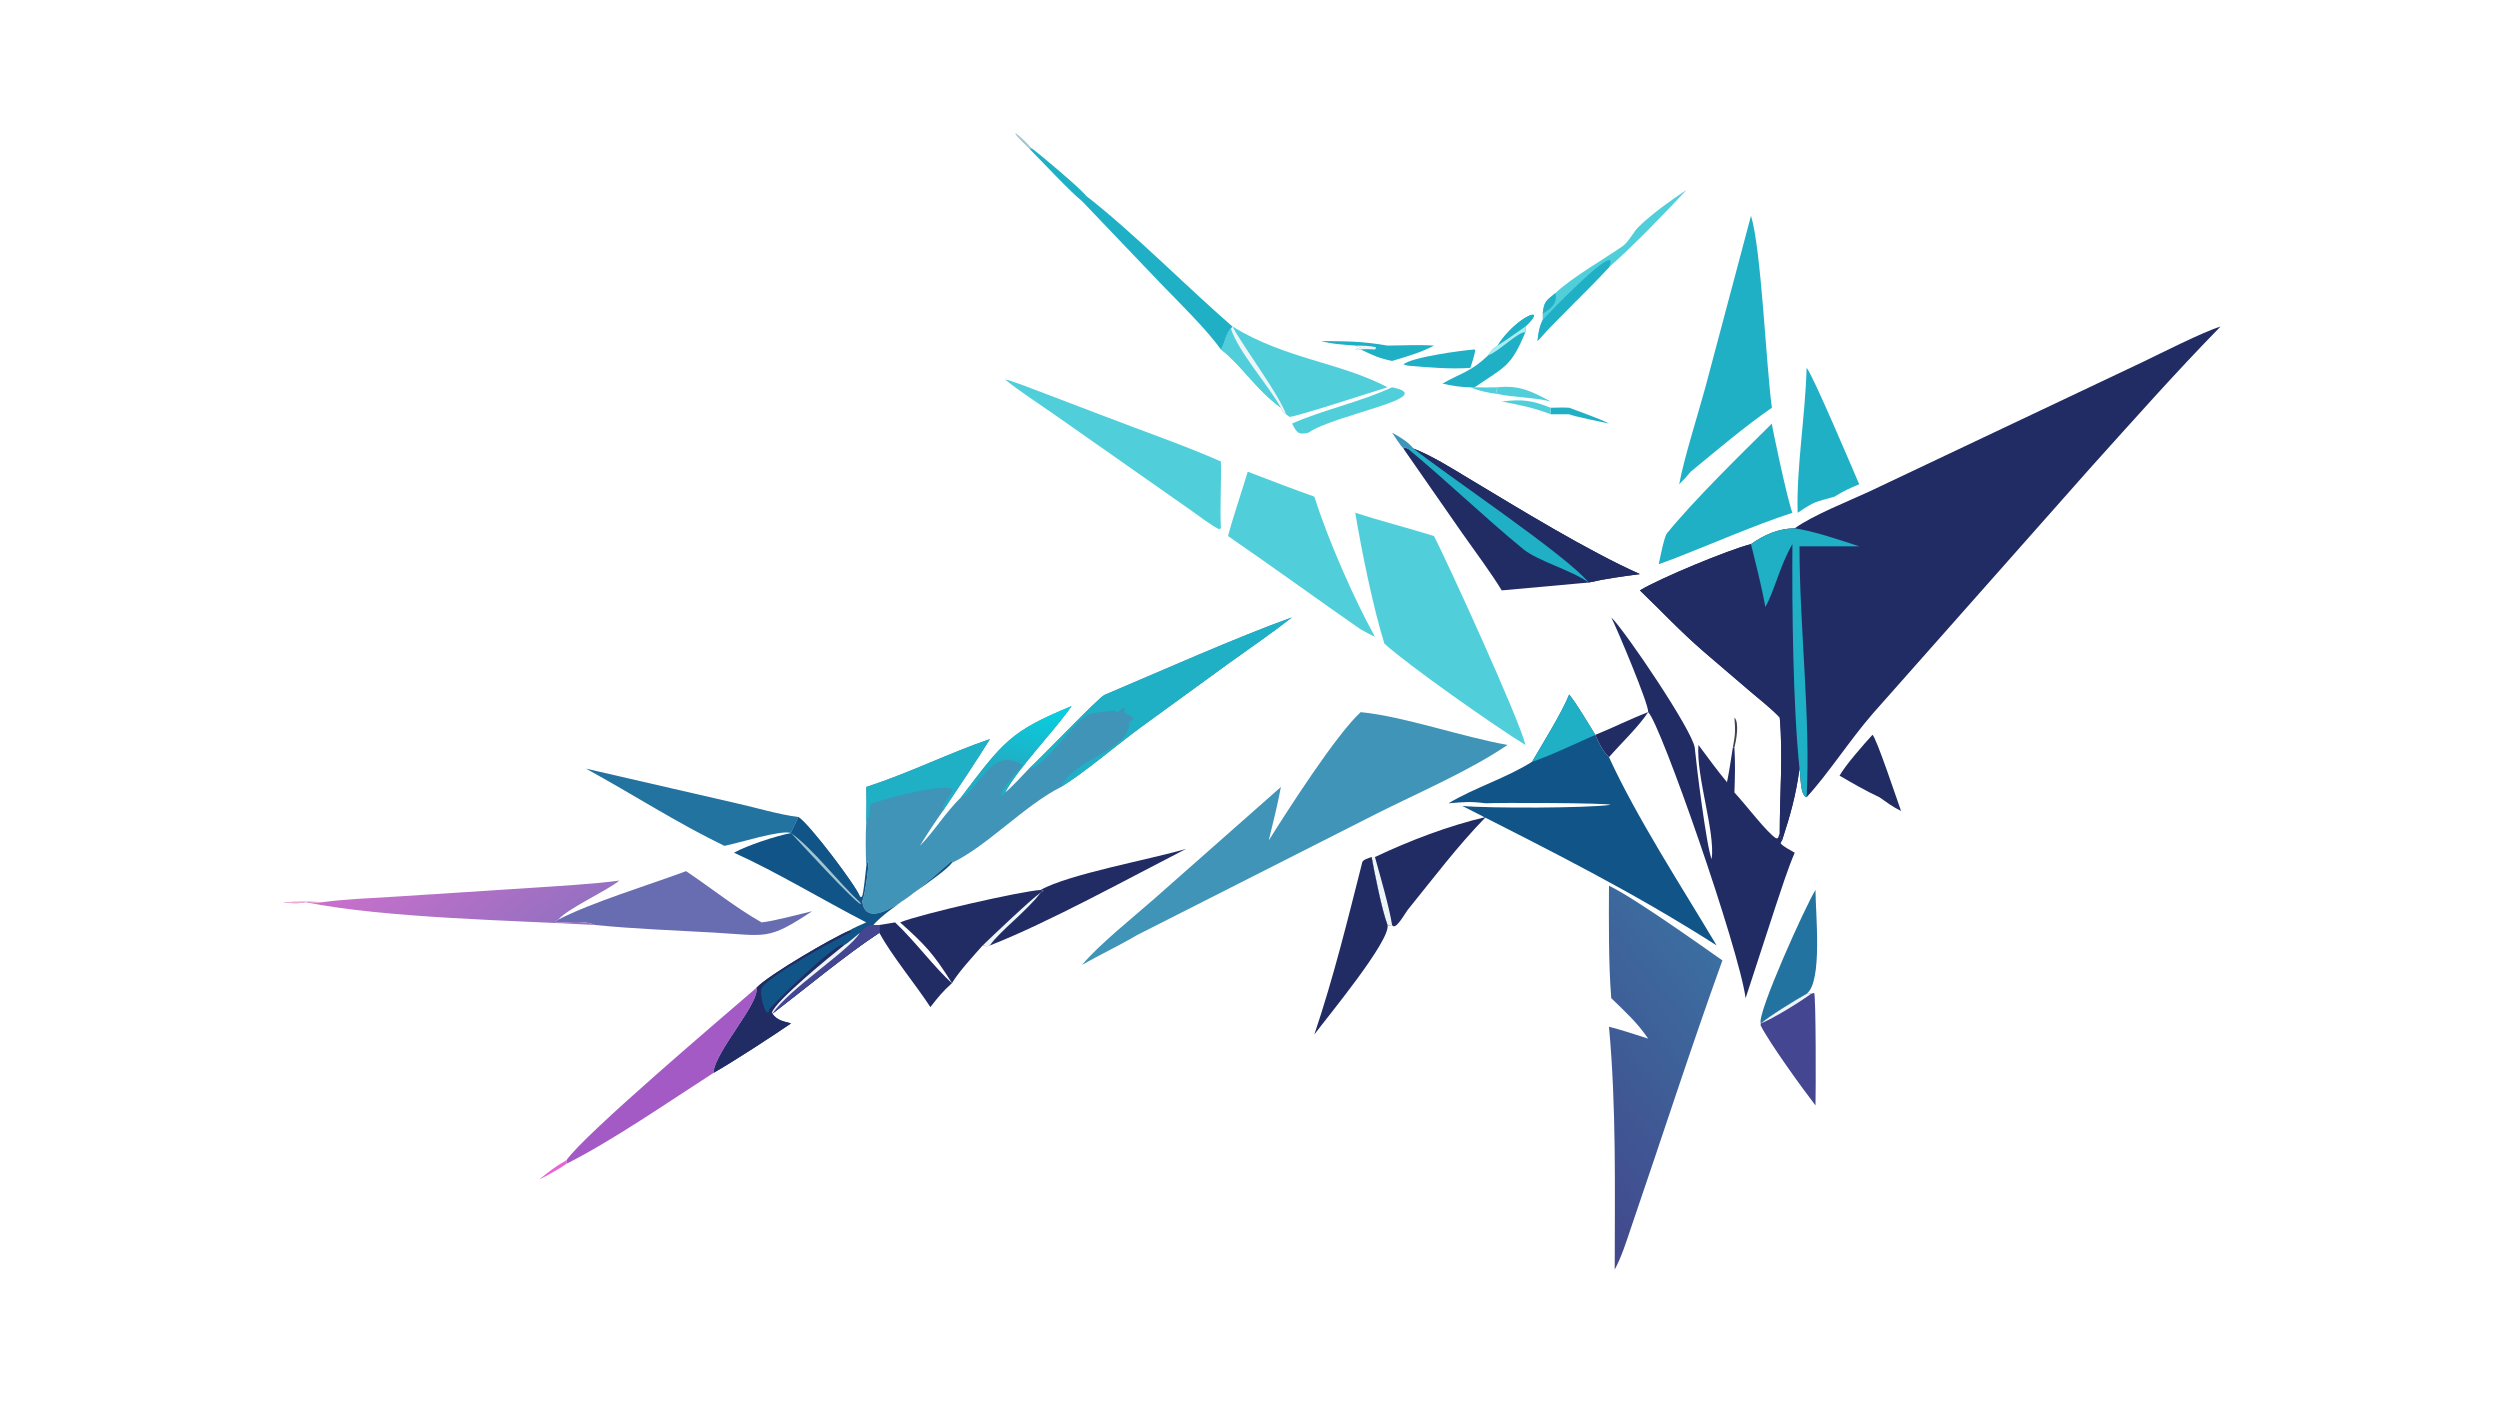 <?xml version="1.0" encoding="UTF-8"?> <svg xmlns="http://www.w3.org/2000/svg" xmlns:xlink="http://www.w3.org/1999/xlink" width="3839" height="2160" viewBox="0 0 3839 2160"><path fill="#212B64" transform="matrix(4.219 0 0 4.219 6.10352e-05 0)" d="M653.226 192.286C659.972 187.486 672.209 182.663 680.085 179.037L779.616 131.892C786.375 128.664 801.861 120.771 808.212 118.858C791.746 135.678 776.237 153.214 760.496 170.683L681.773 259.579C673.409 269.164 665.249 281.865 657.555 290.169C655.133 289.556 655.436 282.396 654.974 279.757C653.633 289.563 651.689 296.465 648.622 305.892C648.092 304.818 648.041 304.385 647.776 303.201C647.759 289.377 649.004 274.86 647.776 261.143C644.739 257.913 640.71 254.777 637.28 251.873L620.209 237.264C610.92 229.187 605.398 223.044 596.882 214.888C604.018 210.526 629.223 200.074 637.318 198.042C642.023 194.667 647.344 192.352 653.226 192.286Z"></path><path fill="#212B64" transform="matrix(4.219 0 0 4.219 6.10352e-05 0)" d="M637.318 198.042C639.061 205.172 641.27 213.749 642.53 220.914C645.852 215.194 647.701 206.123 652.385 198.042C652.22 220.653 652.581 256.958 654.974 279.757C653.633 289.563 651.689 296.465 648.622 305.892C648.092 304.818 648.041 304.385 647.776 303.201C647.759 289.377 649.004 274.86 647.776 261.143C644.739 257.913 640.71 254.777 637.28 251.873L620.209 237.264C610.92 229.187 605.398 223.044 596.882 214.888C604.018 210.526 629.223 200.074 637.318 198.042Z"></path><path fill="#1FB0C6" transform="matrix(4.219 0 0 4.219 6.10352e-05 0)" d="M637.318 198.042C642.023 194.667 647.344 192.352 653.226 192.286C660.493 193.368 669.559 196.53 676.707 198.849L654.974 198.849C654.94 227.904 659.096 262.068 657.555 290.169C655.133 289.556 655.436 282.396 654.974 279.757C652.581 256.958 652.22 220.653 652.385 198.042C647.701 206.123 645.852 215.194 642.53 220.914C641.27 213.749 639.061 205.172 637.318 198.042Z"></path><path fill="#3F94B7" transform="matrix(4.219 0 0 4.219 6.10352e-05 0)" d="M374.53 279.757C378.52 276.193 399.974 253.788 401.962 252.946C420.964 244.893 451.349 231.419 470.274 224.698C463.19 230.25 455.085 235.799 447.732 241.083L415.415 264.578C407.194 270.582 394.365 281.472 386.183 286.436C372.872 293.155 359.178 308.047 346.492 314.045L346.407 313.327C341.63 317.184 315.382 342.769 313.838 327.962C315.093 325.839 317.281 307.224 315.294 315.385C315.047 309.774 315.018 304.487 315.294 298.869C315.397 294.601 315.387 290.704 315.294 286.436C331.142 281.285 345.575 274.011 360.345 268.978C355.119 277.361 348.704 286.943 343.18 295.163C340.074 299.563 337.62 303.309 334.792 307.873C339.784 302.924 344.048 295.781 349.822 290.169C365.248 269.903 367.663 266.21 390.043 256.989C383.456 266.427 370.896 279.133 365.785 288.458C367.913 286.942 372.423 281.938 374.53 279.757Z"></path><path fill="#1FB0C6" transform="matrix(4.219 0 0 4.219 6.10352e-05 0)" d="M374.53 279.757C378.52 276.193 399.974 253.788 401.962 252.946C420.964 244.893 451.349 231.419 470.274 224.698C463.19 230.25 455.085 235.799 447.732 241.083L415.415 264.578C407.194 270.582 394.365 281.472 386.183 286.436C391.443 275.412 410.72 273.859 411.105 262.776C414.617 260.631 410.357 260.671 409.056 259.206L409.586 257.759C408.355 257.765 407.829 258.497 406.601 259.36L405.592 258.569C402.506 259.205 398.334 259.034 395.912 260.248C390.65 262.887 379.677 279.772 374.53 279.757Z"></path><path fill="#1FB0C6" transform="matrix(4.219 0 0 4.219 6.10352e-05 0)" d="M315.294 286.436C331.142 281.285 345.575 274.011 360.345 268.978C355.119 277.361 348.704 286.943 343.18 295.163C342.728 292.069 346.686 289.327 346.609 287.233C343.168 285.045 319.466 291.22 316.832 292.759C316.288 295.967 317.012 296.693 315.294 298.869C315.397 294.601 315.387 290.704 315.294 286.436Z"></path><defs><linearGradient id="gradient_0" gradientUnits="userSpaceOnUse" x1="372.464" y1="278.524" x2="375.774" y2="258.508"><stop offset="0" stop-color="#1FAFC5"></stop><stop offset="1" stop-color="#09CDDE"></stop></linearGradient></defs><path fill="url(#gradient_0)" transform="matrix(4.219 0 0 4.219 6.10352e-05 0)" d="M390.043 256.989C383.456 266.427 370.896 279.133 365.785 288.458C365.408 289.018 365.295 289.342 364.757 289.682L364.318 289.584C364.045 287.66 370.618 280.275 372.19 278.579C360.878 270.577 355.078 289.368 349.822 290.169C365.248 269.903 367.663 266.21 390.043 256.989Z"></path><path fill="#3F94B7" transform="matrix(4.219 0 0 4.219 6.10352e-05 0)" d="M495.259 259.199C511.124 260.773 532.018 268.178 548.706 271.134C534.703 280.664 515.435 288.862 500.098 296.626L413.869 340.335C407.681 344.011 400.383 347.442 393.84 351.19C399.899 343.917 412.46 333.86 420.077 327.171L466.22 286.436C465.061 292.625 463.309 299.782 461.784 305.892C468.27 295.57 486.333 267.32 495.259 259.199Z"></path><defs><linearGradient id="gradient_1" gradientUnits="userSpaceOnUse" x1="555.95" y1="415.424" x2="630.735" y2="356.875"><stop offset="0" stop-color="#42498D"></stop><stop offset="1" stop-color="#3C6EA0"></stop></linearGradient></defs><path fill="url(#gradient_1)" transform="matrix(4.219 0 0 4.219 6.10352e-05 0)" d="M585.627 322.388C594.329 326.477 618.55 343.696 626.907 349.562C615.434 381.312 604.652 414.82 593.649 446.854C591.991 451.814 590.176 457.514 587.71 462.086C587.738 432.652 588.315 403.044 585.627 373.701C590.136 374.848 595.393 376.601 599.881 378.032C595.947 372.201 591.481 368.206 586.456 363.31C585.438 351.248 585.574 334.492 585.627 322.388Z"></path><path fill="#115487" transform="matrix(4.219 0 0 4.219 6.10352e-05 0)" d="M557.635 277.253C561.291 270.962 568.656 259.146 571.144 252.761C574.268 256.797 577.887 263.004 580.657 267.461L580.657 267.461C581.815 270.267 583.395 273.474 585.627 275.594C595.808 297.775 612.267 323.048 624.796 344.101C593.719 324.268 564.605 309.817 532.266 293.349C542.308 294.238 577.423 294.155 586.238 292.944C585.133 292.199 544.792 292.124 540.804 292.377C535.003 291.656 533.074 291.91 527.211 292.377C536.953 286.551 548.172 283.239 557.635 277.253Z"></path><path fill="#1FB0C6" transform="matrix(4.219 0 0 4.219 6.10352e-05 0)" d="M557.635 277.253C561.291 270.962 568.656 259.146 571.144 252.761C574.268 256.797 577.887 263.004 580.657 267.461C575.978 269.544 561.695 276.173 557.635 277.253Z"></path><path fill="#50CFDA" transform="matrix(4.219 0 0 4.219 6.10352e-05 0)" d="M493.274 186.638C502.811 189.713 512.392 192.108 521.954 195.12C526.122 203.152 553.369 262.438 555.178 271.134C543.805 264.14 512.671 242.234 503.875 234.257C499.768 221.135 495.554 200.314 493.274 186.638Z"></path><path fill="#212B64" transform="matrix(4.219 0 0 4.219 6.10352e-05 0)" d="M586.456 224.698C591.743 229.927 615.934 265.783 616.836 272.112C617.387 278.141 621.092 308.199 623.01 312.73C624.342 302.653 617.311 282.75 618.183 271.134C621.463 275.495 625.102 280.568 628.577 284.703C629.431 280.581 630.047 276.281 630.699 272.112L631.286 272.112C631.625 277.982 631.478 282.589 631.286 288.458C634.951 292.295 643.17 303.18 646.474 305.134L647.142 305.028L647.776 303.201C648.041 304.385 648.092 304.818 648.622 305.892L648.089 306.877C648.732 308.004 651.828 309.508 653.226 310.359C650.591 316.517 648.368 323.631 646.212 330.038L635.355 363.31C632.971 345.363 604.341 263.15 599.881 259.199L599.881 259.199C600.343 256.811 588.441 228.598 586.456 224.698Z"></path><path fill="#212B64" transform="matrix(4.219 0 0 4.219 6.10352e-05 0)" d="M514.461 163.254C521.551 166.078 528.068 170.243 534.605 174.163C552.89 185.127 577.584 200.334 596.882 208.958C590.455 209.824 584.582 210.567 578.243 212.024L578.243 212.024L546.592 214.888C542.829 208.651 536.533 200.225 532.195 194.04L510.784 163.254L511.425 162.934L512.345 163.254C513.311 162.939 513.428 163.026 514.461 163.254L514.461 163.254Z"></path><path fill="#212B64" transform="matrix(4.219 0 0 4.219 6.10352e-05 0)" d="M514.461 163.254C521.551 166.078 528.068 170.243 534.605 174.163C552.89 185.127 577.584 200.334 596.882 208.958C590.455 209.824 584.582 210.567 578.243 212.024C570.233 202.149 526.695 173.042 514.461 163.254L514.461 163.254Z"></path><path fill="#1FB0C6" transform="matrix(4.219 0 0 4.219 6.10352e-05 0)" d="M512.345 163.254C513.311 162.939 513.428 163.026 514.461 163.254C526.695 173.042 570.233 202.149 578.243 212.024L578.243 212.024C571.713 207.389 559.806 204.283 554.406 199.855C540.124 188.146 526.636 175.071 512.345 163.254Z"></path><path fill="#115487" transform="matrix(4.219 0 0 4.219 6.10352e-05 0)" d="M290.523 297.36C294.398 299.621 311.856 322.728 312.98 326.371L313.68 326.448C314.35 325.486 314.977 317.567 315.294 315.385C317.281 307.224 315.093 325.839 313.838 327.962C315.382 342.769 341.63 317.184 346.407 313.327L346.492 314.045C343.167 318.596 322.819 330.71 317.876 336.664L320.036 336.664L320.036 339.509C307.6 347.701 293.362 359.598 281.111 368.975L281.111 368.975C282.985 371.46 284.881 371.646 287.92 372.483C281.019 377.219 266.909 386.411 259.668 390.518C260.274 382.575 276.79 364.928 275.316 359.55C279.523 354.949 303.162 341.182 309.318 338.643C310.049 337.939 314.117 336.252 315.294 335.726C299.859 327.783 282.64 317.342 267.153 310.359C271.896 307.718 282.488 304.243 287.92 303.201L287.92 303.201L287.92 303.201C287.995 302.648 289.897 299.408 290.523 297.36Z"></path><path fill="#212B64" transform="matrix(4.219 0 0 4.219 6.10352e-05 0)" d="M312.98 339.509C313.861 338.055 316.109 336.299 317.876 336.664L320.036 336.664L320.036 339.509C307.6 347.701 293.362 359.598 281.111 368.975L281.111 368.975C282.985 371.46 284.881 371.646 287.92 372.483C281.019 377.219 266.909 386.411 259.668 390.518C260.274 382.575 276.79 364.928 275.316 359.55C279.523 354.949 303.162 341.182 309.318 338.643L309.764 339.19C304.874 341.565 278.23 355.971 277.136 359.892C276.332 362.774 279.28 371.933 280.075 367.228C284.295 362.612 301.698 345.563 306.739 343.69L307.156 344.101C308.627 343.229 311.539 340.696 312.98 339.509Z"></path><path fill="#444691" transform="matrix(4.219 0 0 4.219 6.10352e-05 0)" d="M312.98 339.509C313.861 338.055 316.109 336.299 317.876 336.664L320.036 336.664L320.036 339.509C307.6 347.701 293.362 359.598 281.111 368.975L281.111 368.975L281.003 368.524C282.162 364.367 302.764 347.558 307.156 344.101C308.627 343.229 311.539 340.696 312.98 339.509Z"></path><path fill="#EDF5F8" transform="matrix(4.219 0 0 4.219 6.10352e-05 0)" d="M312.98 339.509C309.092 346.081 287.312 359.742 281.111 368.975L281.111 368.975L281.003 368.524C282.162 364.367 302.764 347.558 307.156 344.101C308.627 343.229 311.539 340.696 312.98 339.509Z"></path><path fill="#115487" transform="matrix(4.219 0 0 4.219 6.10352e-05 0)" d="M290.523 297.36C294.398 299.621 311.856 322.728 312.98 326.371C312.889 327.127 312.756 327.639 312.98 328.366C304.609 320.624 296.224 309.218 287.92 303.201C287.995 302.648 289.897 299.408 290.523 297.36Z"></path><path fill="#A1C6D0" transform="matrix(4.219 0 0 4.219 6.10352e-05 0)" d="M287.92 303.201C296.224 309.218 304.609 320.624 312.98 328.366L313.41 329.142C311.43 328.863 290.78 306.282 287.92 303.201L287.92 303.201Z"></path><path fill="#50CFDA" transform="matrix(4.219 0 0 4.219 6.10352e-05 0)" d="M454.136 171.681C462.19 174.781 470.246 177.877 478.38 180.762C483.306 196.307 492.597 217.536 500.443 231.785C498.784 231.015 496.9 229.955 495.259 229.084C479.172 217.934 463.237 206.272 446.975 195.12C448.669 188.54 452.086 178.612 454.136 171.681Z"></path><path fill="#1FB0C6" transform="matrix(4.219 0 0 4.219 6.10352e-05 0)" d="M637.318 78.531C641.11 91.026 642.765 132.749 644.92 148.407C635.334 154.979 624.475 164.188 615.378 171.681C613.906 173.476 612.827 174.621 611.18 176.265C612.8 167.272 618.117 150.5 620.733 140.876L637.318 78.531Z"></path><path fill="#50CFDA" transform="matrix(4.219 0 0 4.219 6.10352e-05 0)" d="M365.785 138.107C367.668 138.318 375.605 141.455 377.894 142.32L402.429 151.661C415.661 156.79 431.626 162.307 444.378 167.971C444.598 176.124 443.975 184.035 444.378 192.286L443.665 192.593C440.792 191.202 436.147 187.619 433.332 185.643L383.82 150.924C378.296 147.065 370.87 142.239 365.785 138.107Z"></path><path fill="#1FB0C6" transform="matrix(4.219 0 0 4.219 6.10352e-05 0)" d="M644.92 154.162C644.597 153.72 650.595 182.17 652.385 186.638C638.499 191.192 623.019 197.966 609.293 203.326L603.734 205.351C604.149 203.418 605.694 195.377 606.735 194.1C616.649 181.943 633.095 165.864 644.92 154.162Z"></path><path fill="#686CB0" transform="matrix(4.219 0 0 4.219 6.10352e-05 0)" d="M203.199 334.717C215.591 328.343 235.833 322.237 249.72 317.08C258.784 323.155 267.736 330.373 277.198 335.726C281.856 335.242 290.692 332.797 295.616 331.646C279.335 342.43 279.054 340.541 259.825 339.434C245.559 338.614 230.726 338.103 216.556 336.664C210.871 334.047 198.745 337.321 203.199 334.717Z"></path><path fill="#50CFDA" transform="matrix(4.219 0 0 4.219 6.10352e-05 0)" d="M444.378 127.192C446.093 124.611 445.723 121.704 448.589 118.858L448.589 118.858C468.211 130.818 487.69 131.824 505.021 140.963C500.714 142.184 471.007 152.029 469.273 151.715L468.099 150.79C466.458 149.863 466.656 149.871 466.22 148.407C457.028 141.757 451.719 132.714 444.378 127.192Z"></path><path fill="#50CFDA" transform="matrix(4.219 0 0 4.219 6.10352e-05 0)" d="M444.378 127.192C446.093 124.611 445.723 121.704 448.589 118.858L448.589 118.858L448.589 118.858L448.033 119.634C450.846 128.211 461.28 139.687 466.22 148.407C457.028 141.757 451.719 132.714 444.378 127.192Z"></path><path fill="#EDF5F8" transform="matrix(4.219 0 0 4.219 6.10352e-05 0)" d="M466.22 148.407C461.28 139.687 450.846 128.211 448.033 119.634L448.589 118.858C453.225 127.336 465.157 142.945 468.099 150.79C466.458 149.863 466.656 149.871 466.22 148.407Z"></path><defs><linearGradient id="gradient_2" gradientUnits="userSpaceOnUse" x1="184.432" y1="349.578" x2="148.82" y2="300.644"><stop offset="0" stop-color="#9670C1"></stop><stop offset="1" stop-color="#CC70CC"></stop></linearGradient></defs><path fill="url(#gradient_2)" transform="matrix(4.219 0 0 4.219 6.10352e-05 0)" d="M117.415 328.366C125.504 327.249 135.396 326.9 143.683 326.366L193.178 323.163C202.033 322.578 216.696 321.733 225.44 320.504C220.587 324.408 206.736 330.597 203.199 334.717C198.745 337.321 210.871 334.047 216.556 336.664C186.225 334.956 140.461 334.206 111.132 328.366C108.98 328.962 105.241 328.79 103.053 328.366C108.199 328.169 112.25 328.077 117.415 328.366Z"></path><path fill="#F0ADD3" transform="matrix(4.219 0 0 4.219 6.10352e-05 0)" d="M103.053 328.366C108.199 328.169 112.25 328.077 117.415 328.366C115.232 329.112 113.243 328.542 110.941 328.091L111.132 328.366C108.98 328.962 105.241 328.79 103.053 328.366Z"></path><path fill="#212B64" transform="matrix(4.219 0 0 4.219 6.10352e-05 0)" d="M327.608 335.726C335.222 332.618 371.908 324.304 378.78 323.92L379.867 324.251C379.663 324.365 378.908 324.765 378.78 324.884C374.356 331.093 363.5 339.319 360.345 344.101C359.118 344.588 359.101 344.354 357.675 344.101C354.359 347.86 348.935 353.707 346.492 357.837C339.796 347.149 336.873 344.024 327.608 335.726Z"></path><path fill="#EDF5F8" transform="matrix(4.219 0 0 4.219 6.10352e-05 0)" d="M357.675 344.101C361.217 340.685 375.481 327.09 378.78 324.884C374.356 331.093 363.5 339.319 360.345 344.101C359.118 344.588 359.101 344.354 357.675 344.101Z"></path><path fill="#2373A1" transform="matrix(4.219 0 0 4.219 6.10352e-05 0)" d="M213.251 279.757L268.436 292.461C275.519 294.036 283.374 296.456 290.523 297.36C289.897 299.408 287.995 302.648 287.92 303.201L287.92 303.201L287.92 303.201C284.327 301.924 268.998 306.818 263.68 307.873C246.461 299.573 230.058 288.922 213.251 279.757Z"></path><path fill="#A45AC5" transform="matrix(4.219 0 0 4.219 6.10352e-05 0)" d="M206.199 422.239C213.084 412.483 263.855 369.49 275.316 359.55C276.79 364.928 260.274 382.575 259.668 390.518C243.443 400.962 223.14 415.028 206.199 423.59L206.199 422.239Z"></path><path fill="#212B64" transform="matrix(4.219 0 0 4.219 6.10352e-05 0)" d="M500.443 311.93C513.237 305.889 527.064 300.614 540.804 297.36C530.397 308.038 521.702 319.658 512.31 331.239C511.391 332.372 507.855 339.019 506.673 336.664C505.541 336.98 505.894 337.064 505.021 336.664C503.007 331.44 500.263 317.635 499.23 311.93L500.443 311.93Z"></path><path fill="#EDF5F8" transform="matrix(4.219 0 0 4.219 6.10352e-05 0)" d="M499.23 311.93L500.443 311.93C502.25 318.488 505.651 330.045 506.673 336.664C505.541 336.98 505.894 337.064 505.021 336.664C503.007 331.44 500.263 317.635 499.23 311.93Z"></path><path fill="#1FB0C6" transform="matrix(4.219 0 0 4.219 6.10352e-05 0)" d="M657.555 133.893C659.504 135.704 674.725 171.712 676.707 176.265C672.945 177.846 671.157 178.609 667.725 180.762C660.547 182.868 661.08 182.104 654.293 186.638C653.799 170.411 657.126 150.955 657.555 133.893Z"></path><path fill="#212B64" transform="matrix(4.219 0 0 4.219 6.10352e-05 0)" d="M499.23 311.93C500.263 317.635 503.007 331.44 505.021 336.664C506.299 342.183 483.11 370.18 478.38 376.532C485.372 355.841 490.479 334.945 495.834 313.832C496.083 312.851 498.295 312.286 499.23 311.93Z"></path><path fill="#444691" transform="matrix(4.219 0 0 4.219 6.10352e-05 0)" d="M657.555 361.697L659.203 361.697L660.3 361.384C660.983 362.291 660.932 398.436 660.789 402.341C656.206 396.439 643.835 379.331 640.799 373.155L640.885 372.483L640.885 372.483C643.814 369.897 653.853 363.739 657.555 361.697Z"></path><path fill="#EDF5F8" transform="matrix(4.219 0 0 4.219 6.10352e-05 0)" d="M657.555 361.697L659.203 361.697C655.784 364.292 645.061 370.954 640.885 372.483L640.885 372.483C643.814 369.897 653.853 363.739 657.555 361.697Z"></path><path fill="#1FB0C6" transform="matrix(4.219 0 0 4.219 6.10352e-05 0)" d="M375.519 53.997C378.018 55.726 393.961 69.164 395.229 71.216C412.527 84.653 431.614 104.133 448.589 118.858C445.723 121.704 446.093 124.611 444.378 127.192C439.316 120.045 428.967 109.914 422.566 103.292L393.84 73.213C390.075 70.308 378.559 58.054 374.53 53.997L375.519 53.997Z"></path><path fill="#212B64" transform="matrix(4.219 0 0 4.219 6.10352e-05 0)" d="M431.69 308.971C410.935 319.612 381.371 335.881 360.345 344.101C363.5 339.319 374.356 331.093 378.78 324.884C378.908 324.765 379.663 324.365 379.867 324.251L378.78 323.92C388.714 318.209 419.234 312.687 431.69 308.971Z"></path><path fill="#2373A1" transform="matrix(4.219 0 0 4.219 6.10352e-05 0)" d="M640.885 372.483C639.262 369.278 657.502 328.954 660.789 323.92C660.792 332.311 663.45 357.409 657.555 361.697C653.853 363.739 643.814 369.897 640.885 372.483Z"></path><path fill="#212B64" transform="matrix(4.219 0 0 4.219 6.10352e-05 0)" d="M325.782 335.726C332.865 342.335 340.392 352.504 346.492 357.837C343.105 360.886 341.392 362.988 338.64 366.555C333.224 358.263 324.57 347.832 320.036 339.509L320.036 336.664L325.782 335.726Z"></path><path fill="#50CFDA" transform="matrix(4.219 0 0 4.219 6.10352e-05 0)" d="M613.832 69.144C606.213 77.347 593.837 90.134 585.627 97.26C577.145 106.46 567.993 114.712 559.619 124.11C559.852 121.396 560.275 118.958 561.497 116.479L561.497 114.163C561.989 109.664 562.716 109.501 566.072 106.705C572.588 100.664 583.448 94.59 590.697 89.519C592.834 88.024 594.444 84.43 596.533 82.429C601.62 77.553 607.98 73.032 613.832 69.144Z"></path><path fill="#1FB0C6" transform="matrix(4.219 0 0 4.219 6.10352e-05 0)" d="M561.497 116.479C562.54 115.166 590.547 85.964 585.627 97.26C577.145 106.46 567.993 114.712 559.619 124.11C559.852 121.396 560.275 118.958 561.497 116.479Z"></path><path fill="#1FB0C6" transform="matrix(4.219 0 0 4.219 6.10352e-05 0)" d="M566.072 106.705C567.126 110.138 564.491 112.476 561.497 114.163C561.989 109.664 562.716 109.501 566.072 106.705Z"></path><path fill="#212B64" transform="matrix(4.219 0 0 4.219 6.10352e-05 0)" d="M681.515 267.461C682.819 268.067 690.669 291.751 691.932 295.163C689.037 293.79 686.67 292.005 684.055 290.169C678.82 287.743 674.538 285.204 669.549 282.322C671.706 278.455 678.468 270.807 681.515 267.461Z"></path><path fill="#1FB0C6" transform="matrix(4.219 0 0 4.219 6.10352e-05 0)" d="M545.059 125.783C551.888 115.052 564.084 110.516 555.178 118.858C555.324 119.94 555.529 120.106 555.178 120.965C549.9 133.574 547.988 133.251 536.727 140.963C535.922 140.886 535.965 140.826 535.185 140.963C532.237 140.983 527.877 140.365 525.031 139.603C531.971 135.65 535.407 135.339 541.719 129.264C542.777 127.514 543.417 126.906 545.059 125.783Z"></path><path fill="#1FB0C6" transform="matrix(4.219 0 0 4.219 6.10352e-05 0)" d="M545.059 125.783C551.888 115.052 564.084 110.516 555.178 118.858C551.897 121.154 548.432 123.669 545.059 125.783Z"></path><path fill="#A9EDF3" transform="matrix(4.219 0 0 4.219 6.10352e-05 0)" d="M545.059 125.783C548.432 123.669 551.897 121.154 555.178 118.858C555.324 119.94 555.529 120.106 555.178 120.965C552.821 120.439 545.021 128.381 541.719 129.264C542.777 127.514 543.417 126.906 545.059 125.783Z"></path><path fill="#50CFDA" transform="matrix(4.219 0 0 4.219 6.10352e-05 0)" d="M506.673 140.963C524.414 144.571 485.924 150.765 476.221 157.49C472.492 158.404 471.987 157.44 470.274 154.162C481.864 149.053 494.989 146.387 506.673 140.963Z"></path><path fill="#1FB0C6" transform="matrix(4.219 0 0 4.219 6.10352e-05 0)" d="M480.939 124.11C490.537 124.27 495.227 124.125 505.021 125.783C509.957 125.719 517.156 125.44 521.954 125.783C517.2 128.301 511.819 129.846 506.673 131.377C501.962 130.397 499.614 129.303 495.259 127.192C494.036 127.422 494.184 127.612 493.394 127.13L495.444 126.301C494.343 126.307 494.098 126.408 493.274 125.783C489.537 125.484 484.429 125.241 480.939 124.11Z"></path><path fill="#EDF5F8" transform="matrix(4.219 0 0 4.219 6.10352e-05 0)" d="M493.274 125.783C495.746 125.838 498.423 125.768 500.788 126.412L500.838 126.739L500.443 127.192C499.051 127.144 496.524 126.978 495.259 127.192C494.036 127.422 494.184 127.612 493.394 127.13L495.444 126.301C494.343 126.307 494.098 126.408 493.274 125.783Z"></path><path fill="#1FB0C6" transform="matrix(4.219 0 0 4.219 6.10352e-05 0)" d="M536.727 127.192L536.975 127.436C536.58 129.664 535.866 131.739 535.185 133.893C528.248 134.44 519.358 133.7 512.345 133.075L510.776 132.627C513.963 129.951 532.089 127.544 536.727 127.192Z"></path><path fill="#212B64" transform="matrix(4.219 0 0 4.219 6.10352e-05 0)" d="M580.657 267.461C587.139 264.867 593.064 261.812 599.881 259.199L599.881 259.199C596.484 264.438 589.89 270.681 585.627 275.594C583.395 273.474 581.815 270.267 580.657 267.461Z"></path><path fill="#50CFDA" transform="matrix(4.219 0 0 4.219 6.10352e-05 0)" d="M545.059 140.963C553.045 140.12 557.457 142.417 564.418 146.126C557.392 144.484 551.056 144.699 545.059 143.39C544.43 142.098 544.512 142.699 545.059 140.963Z"></path><path fill="#1FB0C6" transform="matrix(4.219 0 0 4.219 6.10352e-05 0)" d="M564.418 148.407C566.3 148.385 569.359 148.256 571.144 148.407C574.611 149.72 582.694 152.553 585.627 154.162C582.873 153.586 573.133 151.608 571.144 150.79L564.418 150.79L564.418 148.407Z"></path><path fill="#50CFDA" transform="matrix(4.219 0 0 4.219 6.10352e-05 0)" d="M546.592 146.126C554.238 145.234 557.452 145.68 564.418 148.407L564.418 150.79C557.794 148.254 553.531 147.519 546.592 146.126Z"></path><path fill="#50CFDA" transform="matrix(4.219 0 0 4.219 6.10352e-05 0)" d="M535.185 140.963C535.965 140.826 535.922 140.886 536.727 140.963C539.611 141.077 542.18 141.028 545.059 140.963C544.512 142.699 544.43 142.098 545.059 143.39C541.925 143.039 538.066 142.224 535.185 140.963Z"></path><path fill="#3F94B7" transform="matrix(4.219 0 0 4.219 6.10352e-05 0)" d="M506.673 157.49C509.61 159.113 512.278 160.618 514.461 163.254L514.461 163.254C513.428 163.026 513.311 162.939 512.345 163.254L511.425 162.934L510.784 163.254C509.706 162.131 507.642 158.915 506.673 157.49Z"></path><path fill="#E764D6" transform="matrix(4.219 0 0 4.219 6.10352e-05 0)" d="M196.245 429.312C199.986 426.272 202.058 424.651 206.199 422.239L206.199 423.59C204.154 425.105 198.59 428.213 196.245 429.312Z"></path><path fill="#414549" transform="matrix(4.219 0 0 4.219 6.10352e-05 0)" d="M631.286 261.143C633.165 263.025 631.917 269.617 631.286 272.112L630.699 272.112C631.597 267.242 631.647 266.241 631.286 261.143Z"></path><path fill="#A1C6D0" transform="matrix(4.219 0 0 4.219 6.10352e-05 0)" d="M374.53 53.997C366.184 46.087 369.604 47.446 375.519 53.997L374.53 53.997Z"></path></svg> 